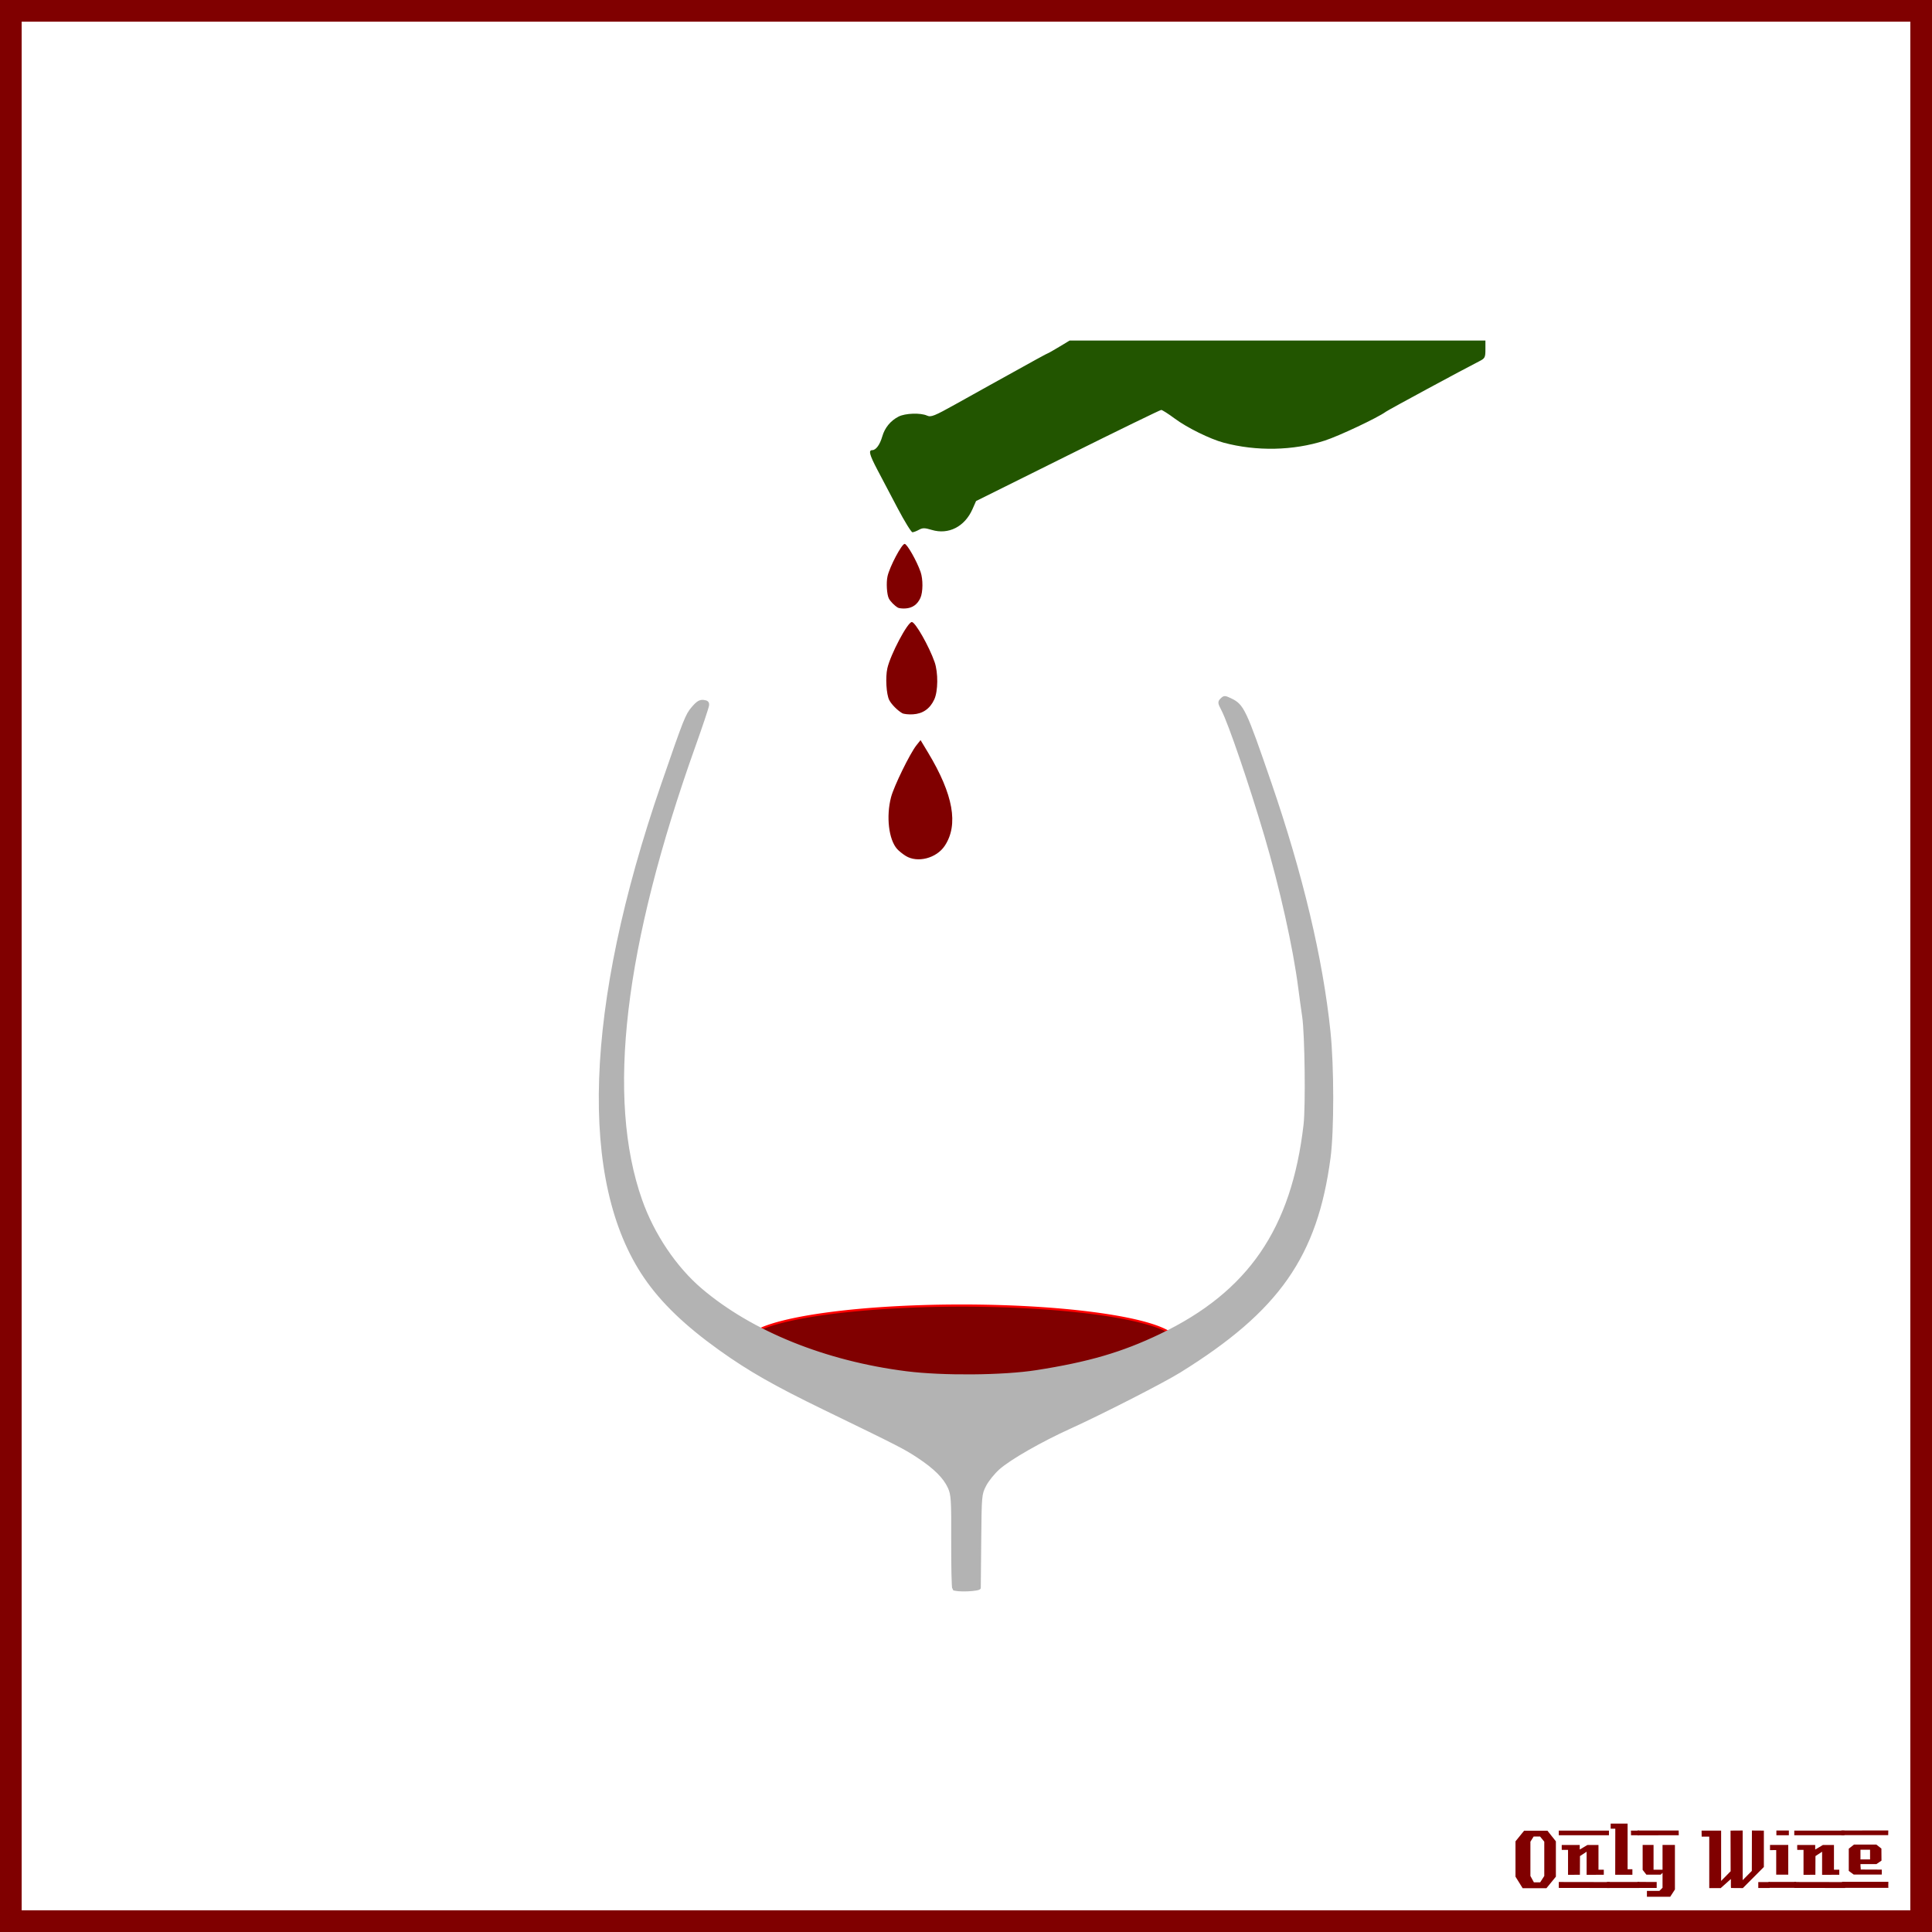 <?xml version="1.0" encoding="UTF-8"?>
<svg version="1.1" viewBox="0 0 885.83 885.83" xmlns="http://www.w3.org/2000/svg">
<rect x="0" y="0" width="885.83" height="885.83" fill="#333333" stroke="none"/>
<g transform="translate(0 -166.54)">
<rect x="4.963" y="171.5" width="875.9" height="875.89" color="#000000" fill="#fff" stroke="#800000" stroke-width="9.933"/>
<g fill="#800000">
<path d="m713.38 1027-4.32 5.28h-10.92l-3.28-5.28v-16.2l3.96-4.88h10.68l3.88 4.88v16.2m-5.32-0.32v-15.72l-1.92-2.36h-2.96l-1.48 2.36v15.72l1.6 2.92h2.88l1.88-2.92"/>
<path d="m737.71 1008h-23v-2.12h23v2.12m-2.36 18.12c-3.733 0-6.36 0.013-7.88 0.04v-10.6l-3.04 2-0.04 8.56-5.44 0.04v-11.44h-2.88c-0.027-1.52-0.027-2.267 0-2.24h8.24v2.08l3.52-2.08h5.08c-2e-5 0-2e-5 3.773 0 11.32h2.44v2.32m2.68 6.08-23.32-0.04v-2.72l23.32 0.04c-2e-5 0-2e-5 0.907 0 2.72"/>
<path d="m751.54 1008h-3.72c-1e-5 -0.72-1e-5 -1.12 0-1.2-0.027-0.08-0.04-0.387-0.04-0.92h3.76v2.12m-3.08 18.12h-7.88l0.04-21.12h-2.12v-2.32h7.76v20.92h2.2v2.52m3.2 6.08h-14.88v-2.76h14.84c-1e-5 0.747 0.013 1.667 0.04 2.76"/>
<path d="m769.72 1008-18.92 0.04v-2.2h18.88c0.027 1.333 0.04 2.053 0.04 2.16m-1.76 24.88-2.16 3.32h-10.68v-2.68h5.72l1.44-1.44v-6.84l-0.84 0.84h-6.56l-1.72-2.2v-11.44h5v11.36h4.12v-11.36h5.68v20.44m-8.36-0.72h-8.8v-2.76l8.8 0.04v2.72"/>
<path d="m811.38 1032.2h-5.2v-2.72h5.2v2.72m-2.64-9.64-9.64 9.68c-2 0-3.8-0.013-5.4-0.04-0.08 0-0.107-1.373-0.08-4.12l-4.76 4.24c-1e-5 -0.027-0.013-0.053-0.04-0.08h-5.12c-1e-5 0-1e-5 -7.867 0-23.6h-3.48l-0.04-2.76h8.96v23.08l4.36-4.44-0.04-18.64c2.187 1e-4 4.04-0.013 5.56-0.04v22.76l4.2-4.24 0.04-18.52c1.387 0.027 3.213 0.04 5.48 0.04-3e-5 3.28-3e-5 8.84 0 16.68"/>
<path d="m820.2 1008h-5.72v-2.16h5.72v2.16m-0.28 18.08h-5.52c-0.027-2.16-0.027-5.92 0-11.28l-2.84 0.04c-0.027-1.573-0.027-2.373 0-2.4h8.36v13.64m3.6 6.04h-12.64v-2.72h12.64v2.72"/>
<path d="m845.68 1008h-23v-2.12h23v2.12m-2.36 18.12c-3.733 0-6.36 0.013-7.88 0.04v-10.6l-3.04 2-0.04 8.56-5.44 0.04v-11.44h-2.88c-0.027-1.52-0.027-2.267 0-2.24h8.24v2.08l3.52-2.08h5.08c-2e-5 0-2e-5 3.773 0 11.32h2.44v2.32m2.68 6.08-23.32-0.04v-2.72l23.32 0.04c-2e-5 0-2e-5 0.907 0 2.72"/>
<path d="m865.79 1005.8-0.04 2.16h-21.48v-2.12l21.52-0.04m-3 20.24h-12.84l-2.28-1.68v-10.2l2.4-1.88h10.24l2.32 1.84 0.04 5.52-2.32 1.6h-7.32c-1e-5 0.64 0.013 1.067 0.04 1.28 0.053 0.213 0.08 0.613 0.08 1.2l9.64 0.04c0.053 0.907 0.053 1.667 0 2.28m3.04 6.08h-21.24v-2.76h21.24c-0.053 1.493-0.053 2.413 0 2.76m-8.4-13.04v-4.44h-4.4v4.44h4.4"/>
</g>
</g>
<path transform="matrix(.66 0 0 1.006 257.36 13.47)" d="m427.64 598.19a149.55 16.546 0 1 1-6e-3 -0.143" color="#000000" fill="#800000" stroke="#f00" stroke-linecap="round" stroke-linejoin="round"/>
<path d="m437.14 728.55c-0.32-0.32-0.548-10.106-0.506-21.745 0.069-19.195-0.074-21.497-1.538-24.753-2.074-4.612-6.583-9.094-14.184-14.101-6.167-4.061-8.283-5.144-42.933-21.965-22.818-11.077-34.546-17.763-47.84-27.271-15.738-11.256-26.571-21.665-34.338-32.994-30.135-43.955-27.376-123.88 7.799-225.94 10.377-30.107 11.118-31.98 13.96-35.301 2.184-2.551 3.346-3.258 5.038-3.062 1.629 0.189 2.154 0.689 2.026 1.93-0.095 0.921-2.863 9.213-6.151 18.426-32.912 92.227-41.077 161.66-24.527 208.54 5.562 15.759 15.783 30.945 27.557 40.945 23.116 19.634 56.924 33.275 94.1 37.969 16.631 2.1 44.35 1.867 59.529-0.5 24.076-3.755 39.455-8.247 56.952-16.636 40.641-19.486 60.541-48.496 66.092-96.351 0.983-8.477 0.573-41.584-0.615-49.599-0.512-3.455-1.342-9.485-1.844-13.4-2.347-18.304-8.463-45.741-15.497-69.514-7.037-23.785-16.548-51.629-19.701-57.679-1.722-3.305-1.762-3.691-0.512-4.942 1.251-1.251 1.581-1.25 4.221 9e-3 5.683 2.71 6.625 4.695 18.192 38.324 14.457 42.029 23.636 80.661 27.109 114.09 1.665 16.026 1.681 45.275 0.032 57.77-5.949 45.061-23.431 70.03-68.684 98.091-7.672 4.757-35.404 18.931-50.251 25.682-13.502 6.14-27.551 14.181-32.667 18.696-2.305 2.035-5.132 5.541-6.281 7.793-2.046 4.007-2.094 4.538-2.278 25.032-0.103 11.516-0.197 21.409-0.209 21.985-0.024 1.133-10.96 1.555-12.05 0.465z" fill="#b3b3b3" stroke="#b3b3b3"/>
<path d="m415.28 392.44c-1.382-0.854-3.162-2.284-3.956-3.179-3.852-4.342-5.087-14.896-2.777-23.738 1.316-5.039 8.688-20.104 11.663-23.835l1.868-2.342 3.468 5.761c11.565 19.209 14.035 33.071 7.611 42.712-3.807 5.713-12.48 7.956-17.876 4.623z" fill="#800000"/>
<path d="m409.83 318.57c0-0.488 0.377-0.654 0.838-0.369 0.461 0.285 0.838 0.684 0.838 0.887 0 0.203-0.377 0.369-0.838 0.369-0.461 0-0.838-0.399-0.838-0.887z" fill="#800000"/>
<path d="m411.54 232.98c-3.217-6.103-7.393-14.036-9.28-17.628-3.619-6.887-4.153-8.964-2.305-8.964 1.667 0 3.484-2.494 4.575-6.281 1.15-3.991 3.779-7.199 7.448-9.089 3.064-1.578 10.089-1.823 13.089-0.456 1.793 0.817 3.334 0.197 13.23-5.32 6.161-3.435 13.086-7.291 15.389-8.571 21.144-11.744 26.478-14.672 26.727-14.672 0.159 0 2.48-1.319 5.157-2.931l4.868-2.931h95.317 95.317v4.032c0 3.707-0.22 4.144-2.722 5.417-7.699 3.917-41.712 22.297-42.923 23.194-3.639 2.697-21.622 11.184-28.069 13.248-14.472 4.633-31.294 4.97-46.36 0.929-6.166-1.654-16.728-6.858-22.276-10.976-2.978-2.211-5.812-4.02-6.297-4.02-0.485 0-19.785 9.398-42.889 20.885l-42.008 20.885-1.65 3.731c-3.555 8.037-10.992 11.822-18.667 9.502-3.22-0.973-4.193-0.983-5.863-0.058-1.101 0.61-2.442 1.123-2.981 1.139-0.539 0.016-3.611-4.964-6.828-11.067z" fill="#250"/>
<path d="m413.65 326.99c-2.153-1.25-4.89-4.013-5.909-5.963-1.36-2.605-1.831-10.466-0.877-14.646 1.451-6.36 9.297-21.182 11.213-21.182 1.588 0 7.916 11.126 10.44 18.354 1.684 4.824 1.614 13.335-0.141 17.136-1.976 4.278-5.256 6.566-9.798 6.834-2.008 0.119-4.218-0.12-4.928-0.533z" fill="#800000"/>
<path d="m411.69 278.61c-1.506-0.874-3.421-2.807-4.133-4.171-0.951-1.822-1.281-7.321-0.614-10.245 1.015-4.449 6.503-14.817 7.843-14.817 1.111 0 5.538 7.783 7.303 12.839 1.178 3.374 1.129 9.328-0.099 11.987-1.382 2.992-3.676 4.593-6.854 4.781-1.405 0.083-2.95-0.084-3.447-0.373z" fill="#800000"/>
</svg>
